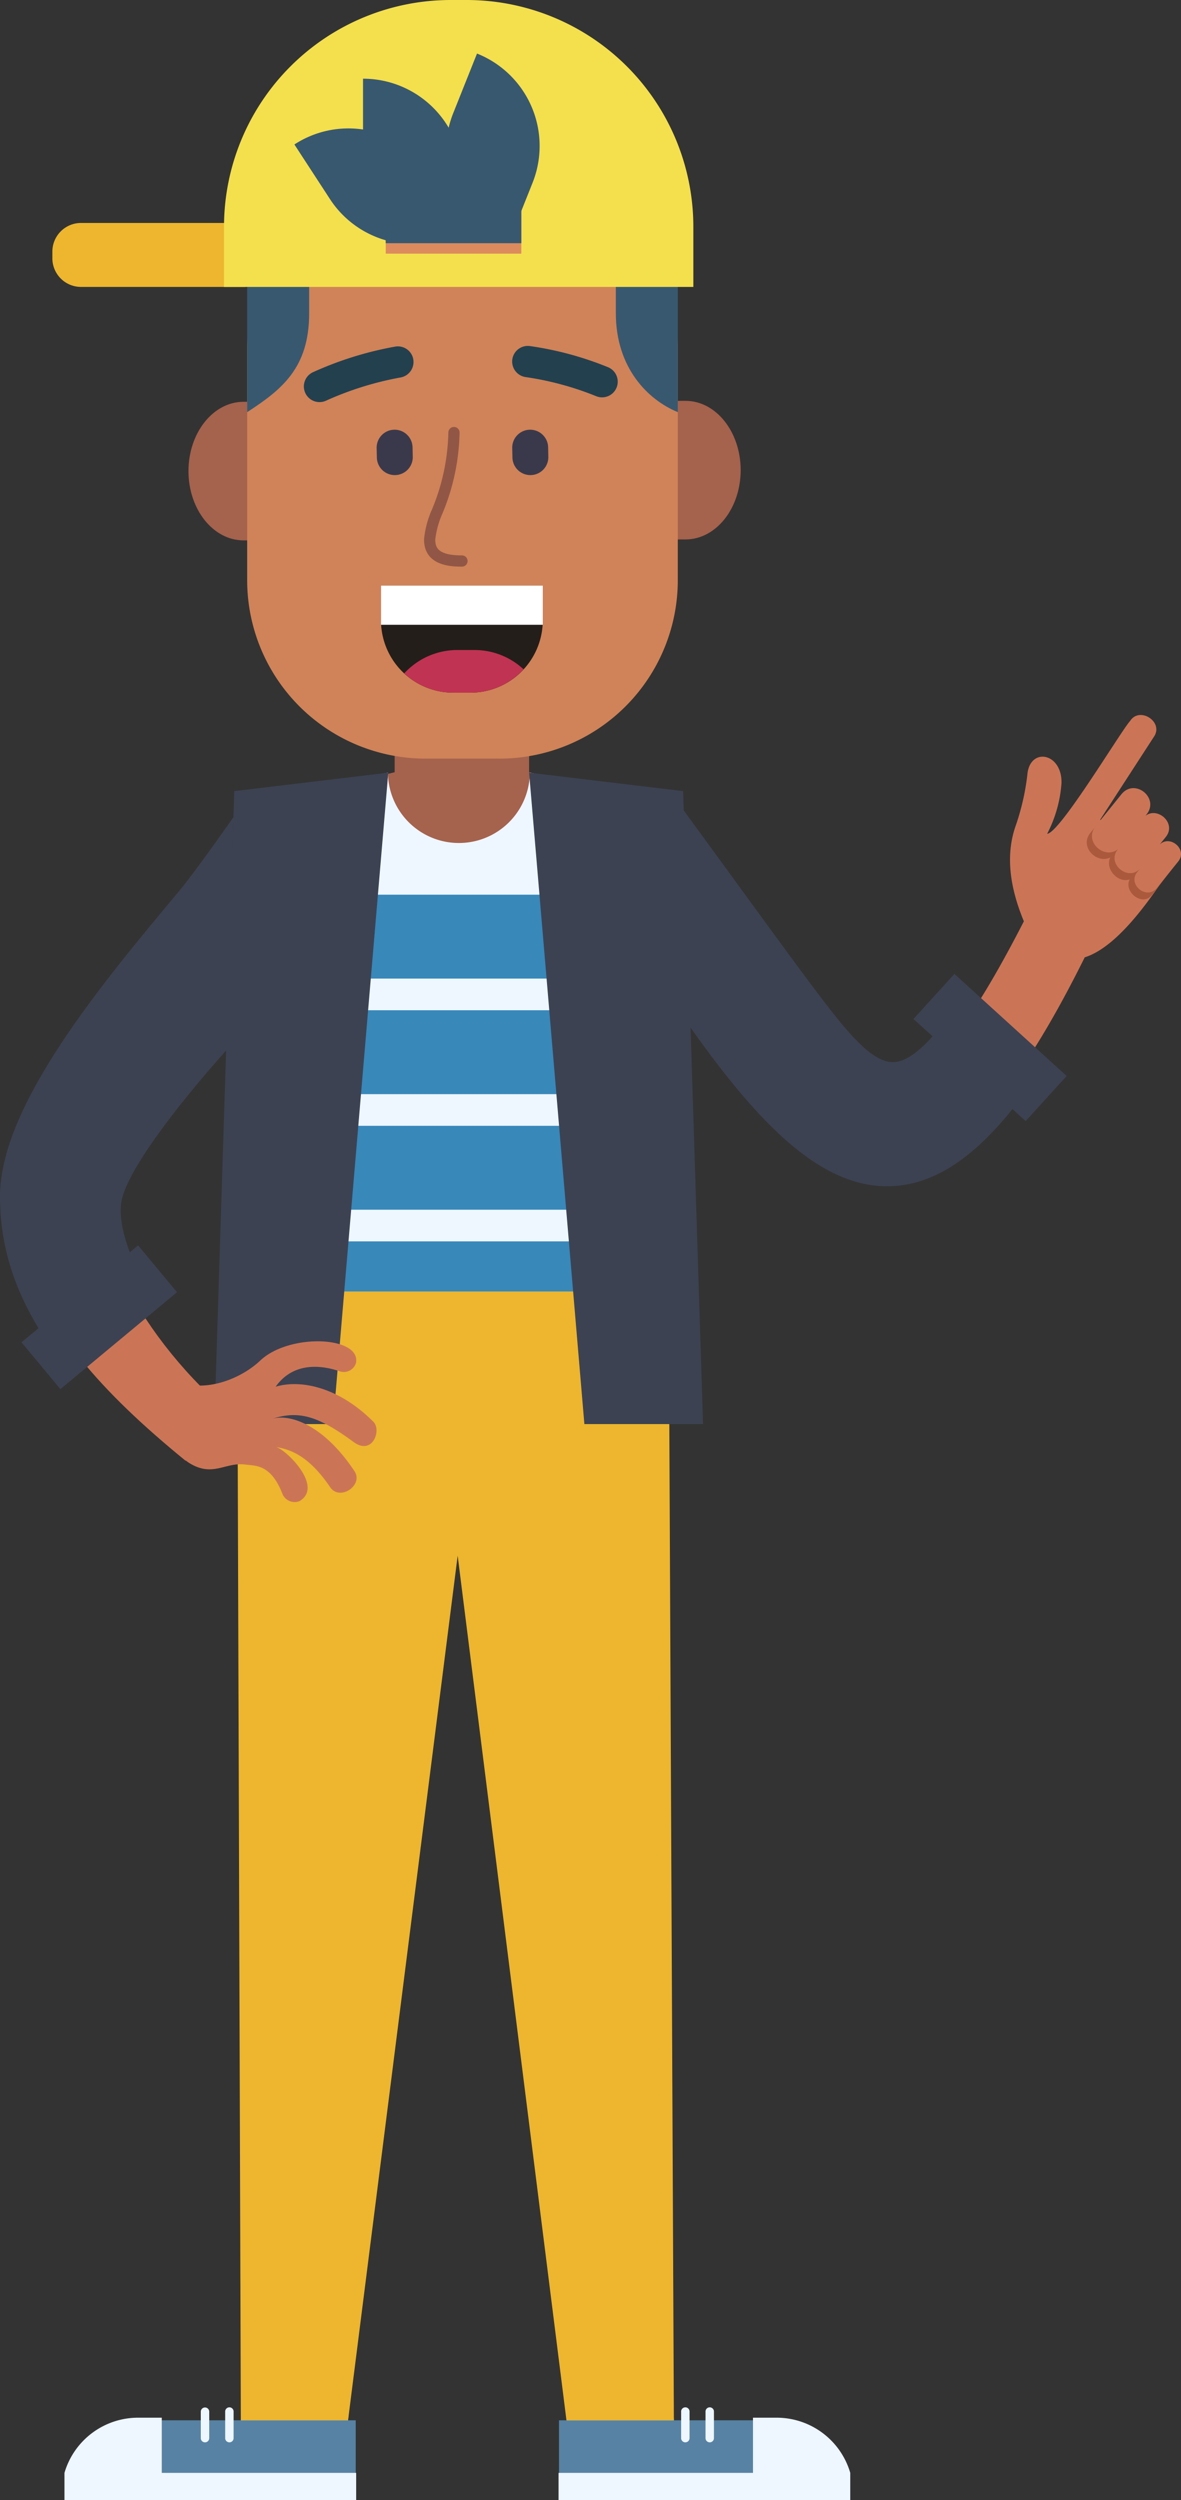 <svg id="Group_557" data-name="Group 557" xmlns="http://www.w3.org/2000/svg" xmlns:xlink="http://www.w3.org/1999/xlink" width="210.483" height="445.484" viewBox="0 0 210.483 445.484">
  <rect x="0" y="0" width="210.483" height="445.484" fill="#333333" stroke="none"/>
  <defs>
    <clipPath id="clip-path">
      <rect id="Rectangle_485" data-name="Rectangle 485" width="210.483" height="445.484" fill="none"/>
    </clipPath>
    <clipPath id="clip-path-2">
      <path id="Path_2504" data-name="Path 2504" d="M68.748,37.644V45.2H92.911V37.644a12.082,12.082,0,0,0-24.163,0" fill="none"/>
    </clipPath>
  </defs>
  <path id="Path_2478" data-name="Path 2478" d="M105.822,156.66V140.446L94.3,137.6V122.653H70.339V137.6l-11.526,2.85V156.66Z" fill="#a5624d"/>
  <g id="Group_552" data-name="Group 552">
    <g id="Group_551" data-name="Group 551" clip-path="url(#clip-path)">
      <path id="Path_2479" data-name="Path 2479" d="M107.165,83.8h0c-.008-6.819,4.384-12.355,9.81-12.366l5.192-.009c5.426-.01,9.831,5.511,9.839,12.33s-4.384,12.355-9.81,12.366L117,96.133c-5.426.01-9.831-5.511-9.839-12.33" fill="#a5624d"/>
      <path id="Path_2480" data-name="Path 2480" d="M58.432,83.914h0c.008,6.819-4.384,12.356-9.81,12.366l-5.193.009C38,96.3,33.6,90.779,33.591,83.96S37.975,71.6,43.4,71.594l5.192-.01c5.426-.009,9.831,5.511,9.839,12.33" fill="#a5624d"/>
      <path id="Path_2481" data-name="Path 2481" d="M89,135.177H75.852a31.8,31.8,0,0,1-31.8-31.8V62.251a31.8,31.8,0,0,1,31.8-31.8H89a31.8,31.8,0,0,1,31.8,31.8v41.128a31.8,31.8,0,0,1-31.8,31.8" fill="#d08358"/>
      <path id="Path_2482" data-name="Path 2482" d="M70.438,84.657h0a3.2,3.2,0,0,0,3.127-3.269l-.037-1.69a3.2,3.2,0,1,0-6.4.142l.037,1.69a3.2,3.2,0,0,0,3.269,3.127" fill="#3a394c"/>
      <path id="Path_2483" data-name="Path 2483" d="M94.6,84.657h0a3.2,3.2,0,0,0,3.127-3.269l-.037-1.69a3.2,3.2,0,0,0-6.4.142l.037,1.69A3.2,3.2,0,0,0,94.6,84.657" fill="#3a394c"/>
      <path id="Path_2484" data-name="Path 2484" d="M108.378,65.437A58.633,58.633,0,0,0,94.5,61.672,2.792,2.792,0,0,0,91.312,64a2.8,2.8,0,0,0,2.333,3.185A54.053,54.053,0,0,1,106.2,70.576a2.767,2.767,0,0,0,1.1.228h.035a2.791,2.791,0,0,0,1.045-5.366" fill="#23404f"/>
      <path id="Path_2485" data-name="Path 2485" d="M73.659,64.018a2.788,2.788,0,0,0-3.238-2.255,61.791,61.791,0,0,0-14.638,4.559,2.791,2.791,0,0,0,1.166,5.328h.031a2.792,2.792,0,0,0,1.157-.267A56.9,56.9,0,0,1,71.4,67.258a2.8,2.8,0,0,0,2.256-3.24" fill="#23404f"/>
      <path id="Path_2486" data-name="Path 2486" d="M120.418,435.194H101.311l-1.4-17.43h19.107Z" fill="#81bfc1"/>
      <path id="Path_2487" data-name="Path 2487" d="M149.774,443.479H99.627V431.268h38.367a12,12,0,0,1,11.78,12.211" fill="#5782a3"/>
      <path id="Path_2488" data-name="Path 2488" d="M126.489,435.194a.753.753,0,0,0,.753-.753V429.76a.752.752,0,1,0-1.5,0v4.681a.752.752,0,0,0,.752.753" fill="#eef7ff"/>
      <path id="Path_2489" data-name="Path 2489" d="M122.141,435.194a.753.753,0,0,0,.753-.753V429.76a.752.752,0,1,0-1.5,0v4.681a.752.752,0,0,0,.752.753" fill="#eef7ff"/>
      <path id="Path_2490" data-name="Path 2490" d="M42.609,435.194H61.716l1.4-17.43H44.008Z" fill="#81bfc1"/>
      <path id="Path_2491" data-name="Path 2491" d="M15,443.479H63.4V431.268H26.366c-6.279,0-11.37,5.467-11.37,12.211" fill="#5782a3"/>
      <path id="Path_2492" data-name="Path 2492" d="M36.537,435.194a.752.752,0,0,1-.752-.753V429.76a.753.753,0,1,1,1.505,0v4.681a.753.753,0,0,1-.753.753" fill="#eef7ff"/>
      <path id="Path_2493" data-name="Path 2493" d="M40.885,435.194a.752.752,0,0,1-.752-.753V429.76a.752.752,0,1,1,1.5,0v4.681a.752.752,0,0,1-.752.753" fill="#eef7ff"/>
      <path id="Path_2494" data-name="Path 2494" d="M119.93,142.946l-25.5-5.268a12.646,12.646,0,0,1-25.291,0l-25.5,5.268-3.728,83.511,81.833,1.831Z" fill="#eef7ff"/>
      <rect id="Rectangle_480" data-name="Rectangle 480" width="74.415" height="14.95" transform="translate(44.054 159.421)" fill="#3888ba"/>
      <rect id="Rectangle_481" data-name="Rectangle 481" width="74.415" height="14.95" transform="translate(44.054 180.013)" fill="#3888ba"/>
      <rect id="Rectangle_482" data-name="Rectangle 482" width="74.415" height="14.95" transform="translate(44.054 200.606)" fill="#3888ba"/>
      <rect id="Rectangle_483" data-name="Rectangle 483" width="74.415" height="14.95" transform="translate(44.054 221.198)" fill="#3888ba"/>
      <path id="Path_2495" data-name="Path 2495" d="M42.273,230.119l.65,201.149H62.031L81.568,277.2l19.389,154.072H120.1l-.917-201.149Z" fill="#edb62e"/>
      <path id="Path_2496" data-name="Path 2496" d="M125.3,253.755H104.151L94.3,137.678l27.449,3.288Z" fill="#3c4252"/>
      <path id="Path_2497" data-name="Path 2497" d="M38.2,253.755H59.346L69.2,137.678,41.75,140.966Z" fill="#3c4252"/>
      <path id="Path_2498" data-name="Path 2498" d="M83.847,123.424H80.789A12.891,12.891,0,0,1,67.9,110.533v-6.194H96.737v6.194a12.89,12.89,0,0,1-12.89,12.891" fill="#231e1a"/>
      <path id="Path_2499" data-name="Path 2499" d="M72.045,119.986a12.83,12.83,0,0,0,8.743,3.438h3.058a12.84,12.84,0,0,0,9.466-4.162,12.824,12.824,0,0,0-8.743-3.438H81.511a12.841,12.841,0,0,0-9.466,4.162" fill="#c13352"/>
      <rect id="Rectangle_484" data-name="Rectangle 484" width="28.839" height="6.989" transform="translate(67.898 104.339)" fill="#fff"/>
      <path id="Path_2500" data-name="Path 2500" d="M44.054,73.436C50.251,69.414,55.1,65.549,55.1,55.82V42.839h54.659V55.82c0,9.729,5.715,15.437,11.043,17.616V38.446H44.054Z" fill="#385870"/>
      <path id="Path_2501" data-name="Path 2501" d="M43.706,39.728H14.44a5.108,5.108,0,0,0-5.107,5.107V46.02a5.108,5.108,0,0,0,5.107,5.107H43.706Z" fill="#edb62e"/>
      <path id="Path_2502" data-name="Path 2502" d="M123.571,51.126H39.925V40.413A40.413,40.413,0,0,1,80.338,0h2.82a40.412,40.412,0,0,1,40.413,40.413Z" fill="#f4e04d"/>
      <path id="Path_2503" data-name="Path 2503" d="M80.829,25.563h0A12.081,12.081,0,0,1,92.91,37.644V45.2H68.748V37.644A12.081,12.081,0,0,1,80.829,25.563" fill="#dd8b5e"/>
    </g>
  </g>
  <g id="Group_554" data-name="Group 554">
    <g id="Group_553" data-name="Group 553" clip-path="url(#clip-path-2)">
      <rect id="Rectangle_486" data-name="Rectangle 486" width="31.741" height="17.773" transform="translate(64.996 25.564)" fill="#385870"/>
    </g>
  </g>
  <g id="Group_556" data-name="Group 556">
    <g id="Group_555" data-name="Group 555" clip-path="url(#clip-path)">
      <path id="Path_2505" data-name="Path 2505" d="M90.815,42.851l4.1-10.277a17.728,17.728,0,0,0-9.9-23.033L80.721,20.3a17.871,17.871,0,0,0-.758,2.458A17.7,17.7,0,0,0,64.7,14.022v9.052a17.641,17.641,0,0,0-12.231,2.669l6.323,9.709a17.65,17.65,0,0,0,10.1,7.4Z" fill="#385870"/>
      <path id="Path_2506" data-name="Path 2506" d="M151.537,440.628A13.675,13.675,0,0,0,138.38,430.8H134.2v9.833H99.549v4.856h51.988Z" fill="#eef7ff"/>
      <path id="Path_2507" data-name="Path 2507" d="M28.831,430.8H24.645a13.674,13.674,0,0,0-13.156,9.833v4.856H63.477v-4.856H28.831Z" fill="#eef7ff"/>
      <path id="Path_2508" data-name="Path 2508" d="M82.336,100.965c-1.672,0-6.762,0-6.762-4.86a17.108,17.108,0,0,1,1.441-5.388,37.494,37.494,0,0,0,2.893-13.639,1,1,0,0,1,2,0,39.248,39.248,0,0,1-3.017,14.334,16.216,16.216,0,0,0-1.317,4.693c0,1.384.368,2.86,4.762,2.86a1,1,0,1,1,0,2" fill="#915646"/>
      <path id="Path_2509" data-name="Path 2509" d="M196.075,146.059l9.572-14.767c1.836-2.647-2.55-5.487-4.24-2.814-1.574,1.684-12.517,19.982-14.778,20.092a23.117,23.117,0,0,0,2.557-9.035c.116-5.436-5.659-6.453-6.086-1.5a42.522,42.522,0,0,1-2.169,9.36c-1.953,5.844-.486,11.871,1.549,16.769-4.885,9.52-8.975,16.276-12.572,20.777v18.987c7.25-5.458,14.886-16.163,23.416-33.342,5.671-1.79,11.177-9.715,14.152-14.072Z" fill="#cc7556"/>
      <path id="Path_2510" data-name="Path 2510" d="M177.6,187.774c-2.743-2.45-5.436-4.9-8.01-7.454-4.212,5.977-7.68,8.941-10.468,8.941-4.447,0-9.689-7.335-16.6-16.568-2.136-2.855-21.726-29.748-21.726-29.748L119.055,177.3c13.836,20.454,25.77,34.077,39.043,34.077,8.671,0,16.884-5.7,25.547-18.045-2-1.873-4-3.736-6.046-5.56" fill="#3c4252"/>
      <rect id="Rectangle_487" data-name="Rectangle 487" width="10.851" height="27.028" transform="matrix(0.673, -0.74, 0.74, 0.673, 162.799, 181.567)" fill="#3c4252"/>
      <path id="Path_2511" data-name="Path 2511" d="M194.35,148.373l5.068-6.153,10.119,11.759-4.175,5.436c-1.75,2.282-5.155-.546-4.041-2.715-2.036.7-4.415-1.789-3.459-3.912-2.378,1.212-5.594-1.911-3.512-4.415" fill="#aa593d"/>
      <path id="Path_2512" data-name="Path 2512" d="M206.661,150.513l1.086-1.346c2.024-2.434-1.41-5.5-3.6-3.8l.2-.246c2.344-2.932-2.1-6.521-4.47-3.608l-4.6,5.695c-2.189,2.736,1.535,6.042,3.97,4.1-2.1,2.546,1.752,5.769,3.907,3.507l-.44.545c-1.863,2.24,1.7,5.119,3.5,2.822l3.746-4.642c1.8-2.162-1.451-4.9-3.3-3.031" fill="#cc7556"/>
      <path id="Path_2513" data-name="Path 2513" d="M20.422,224.417H4.611c3.56,12.119,13.04,23.3,28.458,35.864l4.219-11.742c-7.722-7.4-13.9-16.382-16.866-24.122" fill="#cc7556"/>
      <path id="Path_2514" data-name="Path 2514" d="M41.6,145.615s-6.7,9.589-9.663,13.141C18.381,174.99,0,196.9,0,213.18c0,8.905,2.61,17.234,8.3,25.74,1.3-1.158,2.611-2.308,3.938-3.431,3.841-3.249,8.287-6.31,11.9-9.952-1.983-4.367-2.952-8.328-2.53-11.25.741-5.141,9.143-16.426,18.957-27.4Z" fill="#3c4252"/>
      <rect id="Rectangle_488" data-name="Rectangle 488" width="27.028" height="10.851" transform="matrix(0.769, -0.639, 0.639, 0.769, 3.83, 239.182)" fill="#3c4252"/>
      <path id="Path_2515" data-name="Path 2515" d="M32.411,246.4c4.571,1.538,10.528-.714,13.968-3.963,5.213-4.923,17.953-4.347,17.07.42a2.263,2.263,0,0,1-3.005,1.453c-4.749-1.563-8.814-.759-11.321,2.787,4.329-1.306,11.116-.054,17.389,6.207,1.568,1.459-.114,6.106-3.447,3.67-6.217-4.543-9.677-5.767-14.635-4.131,2.8-.925,8.9.543,14.732,9.279,1.7,2.54-2.629,5.422-4.327,2.863-3.88-5.7-7.167-6.735-9.716-7.163,1.7.284,8.649,7.022,4.288,9.643a2.35,2.35,0,0,1-3.077-1.293c-2.074-5.352-4.89-4.962-6.547-5.2-3.582-.514-5.777,2.286-9.942-.216-5.95-3.575-1.43-14.356-1.43-14.356" fill="#cc7556"/>
    </g>
  </g>
</svg>
